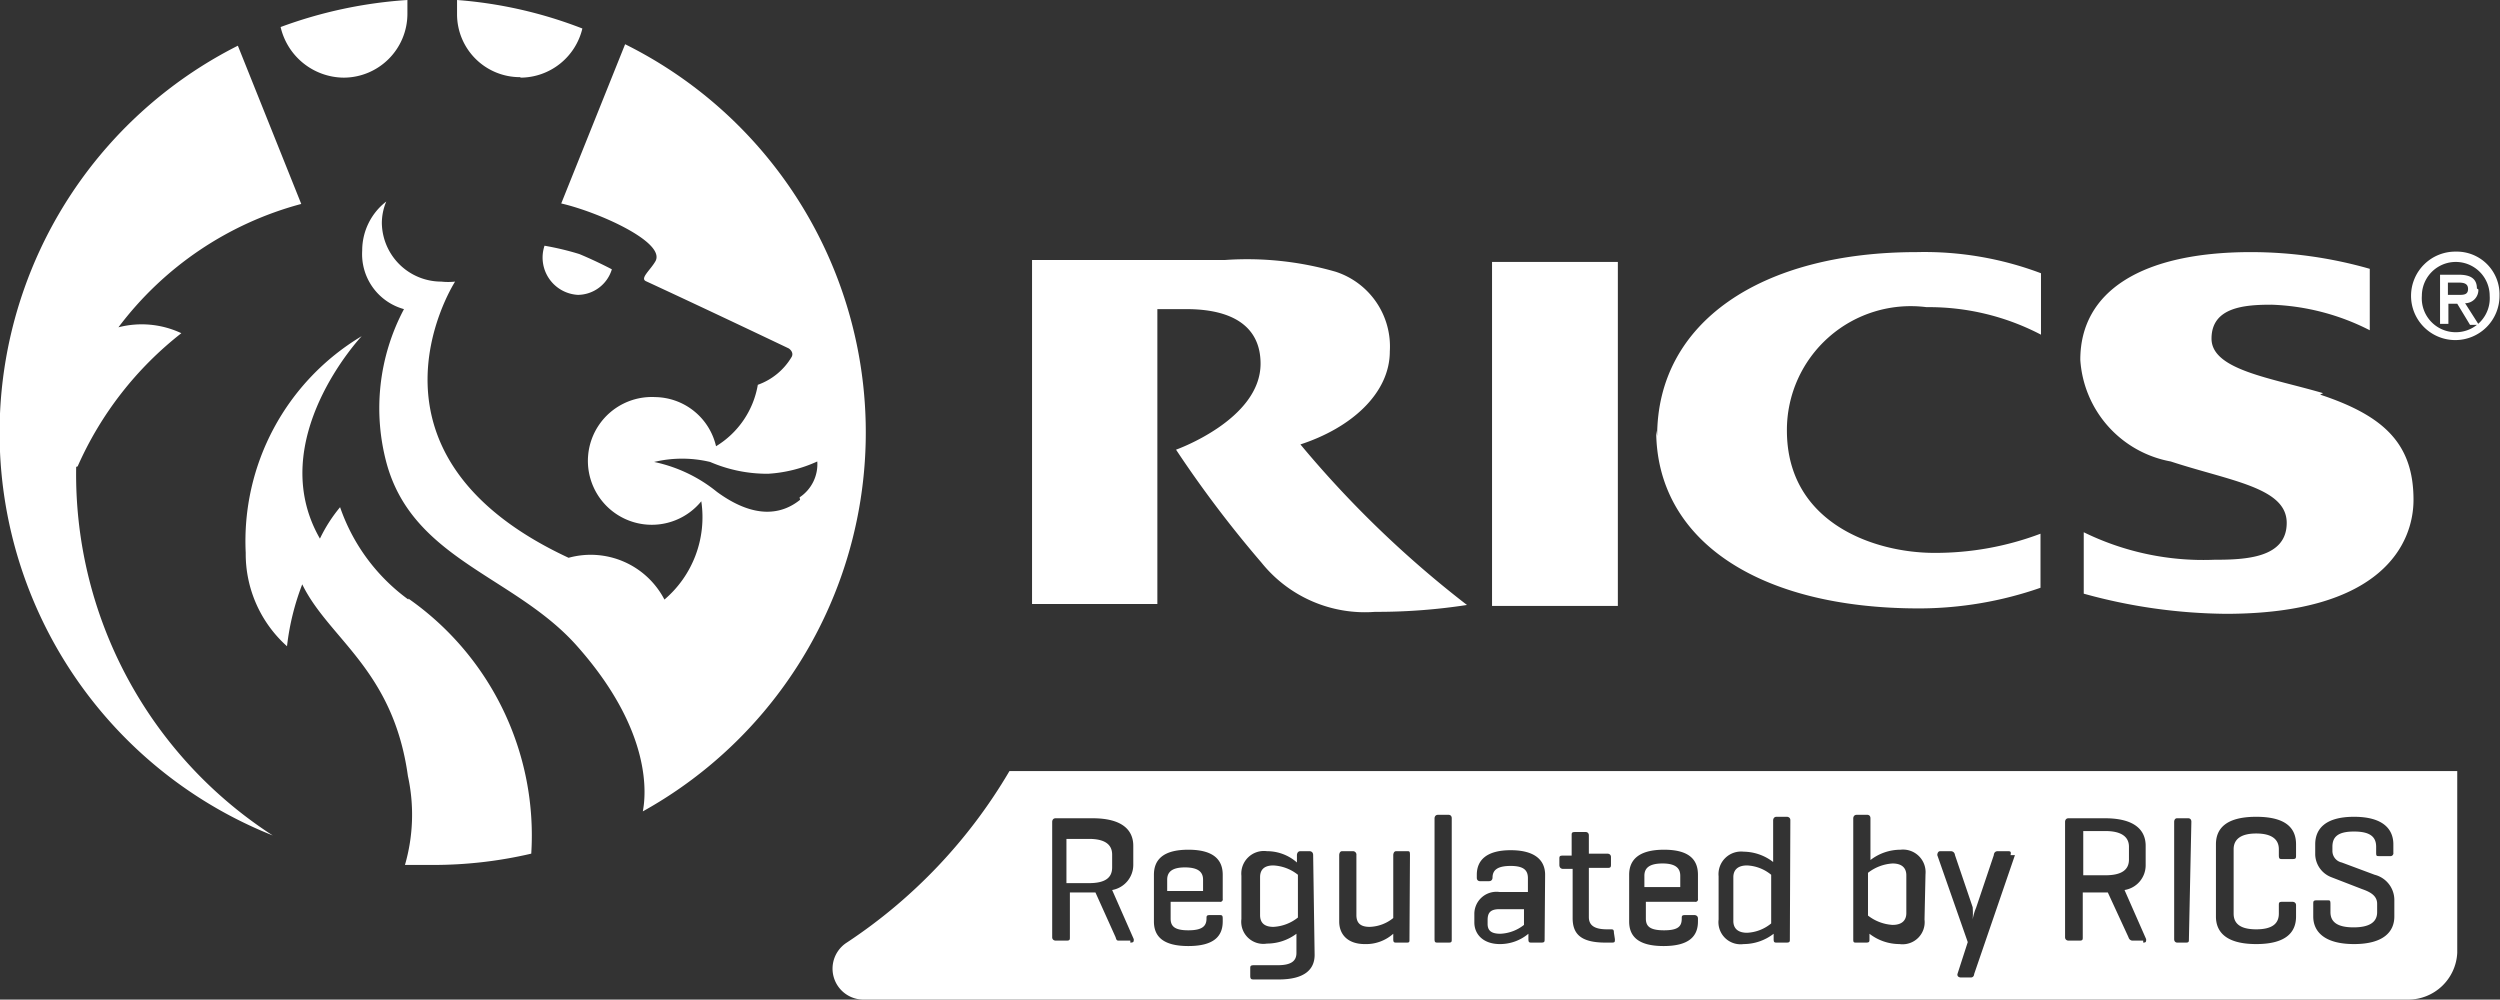 <svg id="Layer_1" data-name="Layer 1" xmlns="http://www.w3.org/2000/svg" viewBox="0 0 50.87 20.34"><rect x="0" y="0" width="50.87" height="20.34" fill="#333333" stroke="none"/><defs><style>.cls-1{fill:#fff;}</style></defs><path class="cls-1" d="M1.58,9.49A7.06,7.06,0,0,1,3.69,6.78a1.89,1.89,0,0,0-1.28-.12A6.87,6.87,0,0,1,6.13,4.15L4.84.93A8.82,8.82,0,0,0,5.55,17a8.75,8.75,0,0,1-4-7.5M8.31,12.2a3.89,3.89,0,0,1-1.39-1.88,3.08,3.08,0,0,0-.41.64c-1.15-2,.85-4.12.85-4.12A4.86,4.86,0,0,0,5,11.25a2.52,2.52,0,0,0,.84,1.9,5.1,5.1,0,0,1,.31-1.26C6.69,13,8,13.62,8.3,15.79a3.68,3.68,0,0,1-.06,1.81l.57,0a8.76,8.76,0,0,0,2-.23,5.88,5.88,0,0,0-2.5-5.19M11.76,6a.73.73,0,0,0,.69-.52s-.3-.16-.66-.31A5.66,5.66,0,0,0,11.08,5,.76.76,0,0,0,11.76,6M7,1.58A1.3,1.3,0,0,0,8.29.29c0-.08,0-.2,0-.29A9.14,9.14,0,0,0,5.71.55,1.33,1.33,0,0,0,7,1.58m3.59,0a1.3,1.3,0,0,0,1.26-1A8.9,8.9,0,0,0,9.3,0c0,.09,0,.22,0,.29a1.28,1.28,0,0,0,1.29,1.28M47.27,8C46.22,7.69,45,7.53,45,6.89s.67-.69,1.22-.69a4.74,4.74,0,0,1,2,.52V5.47a8.79,8.79,0,0,0-2.42-.34c-2.21,0-3.47.79-3.47,2.19a2.25,2.25,0,0,0,1.84,2.07c1.22.4,2.36.53,2.36,1.25s-.85.75-1.48.75a5.52,5.52,0,0,1-2.65-.56v1.25a11.14,11.14,0,0,0,2.89.41c3.19,0,3.82-1.44,3.82-2.32,0-1.14-.6-1.71-1.9-2.14M12.72.9l-1.3,3.24c.74.17,2.12.78,1.92,1.17-.1.18-.32.35-.2.41,1.34.62,2.91,1.37,2.91,1.37s.11.07.06.17a1.31,1.31,0,0,1-.69.57,1.82,1.82,0,0,1-.85,1.25,1.29,1.29,0,0,0-1.24-1,1.3,1.3,0,1,0,.94,2.12,2.2,2.2,0,0,1-.75,2,1.69,1.69,0,0,0-1.95-.85C7.1,9.27,9.16,5.89,9.26,5.73a1.27,1.27,0,0,1-.28,0A1.21,1.21,0,0,1,7.77,4.55a1.13,1.13,0,0,1,.09-.45,1.26,1.26,0,0,0-.49,1,1.16,1.16,0,0,0,.85,1.19,4.3,4.3,0,0,0-.35,3.15c.54,1.94,2.58,2.28,3.84,3.67,1.59,1.77,1.43,3.09,1.37,3.4A8.82,8.82,0,0,0,12.72.9m3.56,9.27c-.36.29-.91.41-1.69-.16a3,3,0,0,0-1.28-.61,2.45,2.45,0,0,1,1.14,0,2.93,2.93,0,0,0,1.18.24,2.8,2.8,0,0,0,1-.25.81.81,0,0,1-.36.73m33.7-5a.9.9,0,1,0,.89.9.87.87,0,0,0-.89-.9m0,1.64a.69.69,0,0,1-.69-.74.69.69,0,1,1,1.38,0,.69.69,0,0,1-.69.74m-16.27,2c0,2.22,2.06,3.62,5.35,3.62a7.54,7.54,0,0,0,2.47-.42V10.86a6.05,6.05,0,0,1-2.16.39c-1.21,0-3-.6-3-2.49A2.52,2.52,0,0,1,39.2,6.25a4.92,4.92,0,0,1,2.33.56V5.56A6.72,6.72,0,0,0,39,5.13c-3.17,0-5.28,1.43-5.28,3.74m16.68-3c0-.2-.13-.28-.37-.28h-.38v1h.17V6.18H50l.26.43h.18l-.28-.44a.27.27,0,0,0,.27-.28M49.81,6V5.75H50c.1,0,.22,0,.22.13S50.11,6,50,6ZM30.36,12.33h2.56v-7H30.36ZM26.44,9.05c1.06-.34,1.84-1.05,1.84-1.9a1.6,1.6,0,0,0-1.1-1.62,6.49,6.49,0,0,0-2.25-.24H21v7h2.55v-6h.59c.95,0,1.51.36,1.51,1.11,0,1.14-1.72,1.75-1.72,1.75a23.24,23.24,0,0,0,1.74,2.3,2.7,2.7,0,0,0,2.31,1,12,12,0,0,0,1.87-.14,21.41,21.41,0,0,1-3.4-3.28" transform="translate(0 0)"/><path class="cls-1" d="M25.64,17.85v.77c0,.13.06.24.27.24a.87.87,0,0,0,.5-.19V17.8a.87.87,0,0,0-.5-.19c-.21,0-.27.11-.27.24m-5.1-2.16a10.62,10.62,0,0,1-3.31,3.49.63.63,0,0,0,.34,1.16H49a1,1,0,0,0,1-.95v-3.7ZM23,19.14h-.22c-.05,0-.06,0-.08-.07l-.41-.91h-.52v.91c0,.05,0,.07-.07.07h-.22s-.07,0-.07-.07V16.72s0-.07.07-.07h.75c.63,0,.83.26.83.56v.39a.52.52,0,0,1-.43.51l.44,1c0,.05,0,.07-.07.07m1.88-.89a.05.05,0,0,1-.06.06h-1v.34c0,.15.07.24.36.24s.37-.09.37-.24v0c0-.05,0-.07.07-.07h.19c.05,0,.07,0,.07.07v.06c0,.3-.18.5-.7.5s-.7-.2-.7-.5V17.8c0-.3.18-.51.7-.51s.7.21.7.51Zm1.87,1.14c0,.3-.21.5-.73.5h-.5c-.05,0-.08,0-.08-.07v-.15c0-.05,0-.07.08-.07H26c.28,0,.38-.09.38-.25V19a1,1,0,0,1-.6.2.45.45,0,0,1-.52-.5v-.88a.46.46,0,0,1,.52-.5.92.92,0,0,1,.61.23V17.4s0-.08.07-.08h.19s.07,0,.07.08Zm1.93-.32c0,.06,0,.07-.06.07h-.2c-.05,0-.07,0-.07-.07V19a.83.83,0,0,1-.58.21c-.34,0-.52-.19-.52-.46V17.4s0-.08.06-.08h.22a.07.07,0,0,1,.07.08v1.22c0,.15.07.24.27.24a.8.8,0,0,0,.48-.18V17.4s0-.08.06-.08h.22c.05,0,.06,0,.06.08Zm.86,0c0,.05,0,.07-.06.07h-.22c-.05,0-.07,0-.07-.07V16.65s0-.07.07-.07h.22s.06,0,.06.07Zm1.89,0c0,.05,0,.07-.07.07h-.19c-.05,0-.07,0-.07-.07V19a.9.9,0,0,1-.58.21c-.34,0-.52-.2-.52-.44v-.18a.45.45,0,0,1,.51-.44h.58v-.28c0-.15-.07-.25-.35-.25s-.37.09-.37.24v0s0,.07-.07.07h-.19s-.06,0-.06-.07v-.06c0-.29.19-.5.69-.5s.7.21.7.5Zm1.43,0c0,.06,0,.07-.07.07h-.12c-.51,0-.67-.18-.67-.5v-1h-.2s-.07,0-.07-.08v-.12c0-.05,0-.07.07-.07l.18,0h0V17c0-.05,0-.07.07-.07h.22s.06,0,.06.07v.37h.38s.07,0,.07.07v.14c0,.06,0,.08-.07.08h-.38v1c0,.16.1.25.37.25h.07c.05,0,.07,0,.07.07Zm1.69-.82a.05.05,0,0,1-.06.06h-1v.34c0,.15.07.24.37.24s.36-.09.36-.24v0c0-.05,0-.07.07-.07h.19s.07,0,.07.07v.06c0,.3-.18.5-.7.5s-.7-.2-.7-.5V17.8c0-.3.19-.51.71-.51s.69.21.69.51Zm1.87.82c0,.05,0,.07-.07.07h-.19c-.05,0-.07,0-.07-.07V19a1,1,0,0,1-.61.21.45.45,0,0,1-.51-.5v-.88a.46.46,0,0,1,.51-.5,1,1,0,0,1,.6.21v-.85s0-.07.07-.07h.21s.07,0,.07.07Zm2.74-.4a.45.45,0,0,1-.51.5,1,1,0,0,1-.61-.21v.11c0,.05,0,.07-.07.07h-.19c-.06,0-.07,0-.07-.07V16.65s0-.07.07-.07H38s.06,0,.06.07v.85a1,1,0,0,1,.61-.21.46.46,0,0,1,.51.5ZM41,17.4l-.83,2.42s0,.07-.07.07H39.9s-.08,0-.07-.07l.21-.65-.62-1.77s0-.08.06-.08h.22s.07,0,.08.08l.36,1.06a1.7,1.7,0,0,1,0,.25,1.05,1.05,0,0,1,.07-.24l.36-1.07s0-.08.08-.08h.2c.05,0,.08,0,.06.08m2.7,1.74h-.22s-.06,0-.08-.07l-.42-.91h-.51v.91c0,.05,0,.07-.07.07h-.22s-.07,0-.07-.07V16.72s0-.07.07-.07h.74c.63,0,.83.26.83.56v.39a.51.51,0,0,1-.43.51l.44,1c0,.05,0,.07-.06.07m.93-.07c0,.05,0,.07-.06.07H44.3s-.06,0-.06-.07V16.72s0-.07.06-.07h.23s.06,0,.06.07Zm2.18-1.71c0,.06,0,.08-.07.08h-.21c-.05,0-.07,0-.07-.08v-.12c0-.19-.13-.32-.46-.32s-.46.13-.46.32v1.31c0,.2.13.32.46.32s.46-.12.46-.32v-.17c0-.05,0-.07.07-.07h.21s.07,0,.07.07v.23c0,.3-.18.56-.81.56s-.82-.26-.82-.56V17.18c0-.3.18-.56.82-.56s.81.26.81.56Zm2,1.25c0,.3-.21.56-.82.56s-.83-.26-.83-.56V18.4c0-.06,0-.08.07-.08h.22c.05,0,.06,0,.06.08v.16c0,.2.14.31.47.31s.48-.11.48-.31v-.17c0-.18-.17-.25-.31-.3l-.62-.24a.51.51,0,0,1-.33-.46v-.21c0-.3.19-.56.79-.56s.8.26.8.56v.17a.06.06,0,0,1-.07.07h-.22c-.05,0-.06,0-.06-.07v-.12c0-.2-.12-.31-.45-.31s-.44.11-.44.31v.08a.24.24,0,0,0,.19.24l.67.25a.53.53,0,0,1,.4.5Zm-24.61-1c-.27,0-.36.1-.36.25v.23h.73v-.23c0-.15-.09-.25-.37-.25m-1.48,0v-.26c0-.2-.14-.32-.47-.32h-.46v.9h.46c.33,0,.47-.11.47-.32m7.64,1.07v.08c0,.14.08.2.26.2a.83.83,0,0,0,.48-.18v-.32h-.5c-.19,0-.24.08-.24.22m5-.75v.77c0,.13.07.24.28.24a.83.83,0,0,0,.49-.19V17.8a.83.83,0,0,0-.49-.19c-.21,0-.28.11-.28.24m-1.44-.28c-.28,0-.37.1-.37.25v.23h.73v-.23c0-.15-.09-.25-.36-.25m4.68,0a.9.9,0,0,0-.5.19v.87a.9.9,0,0,0,.5.19c.21,0,.28-.11.28-.24v-.77c0-.13-.07-.24-.28-.24m4.81-.08v-.26c0-.2-.15-.32-.48-.32h-.45v.9h.45c.33,0,.48-.11.48-.32" transform="translate(0 0)"/></svg>